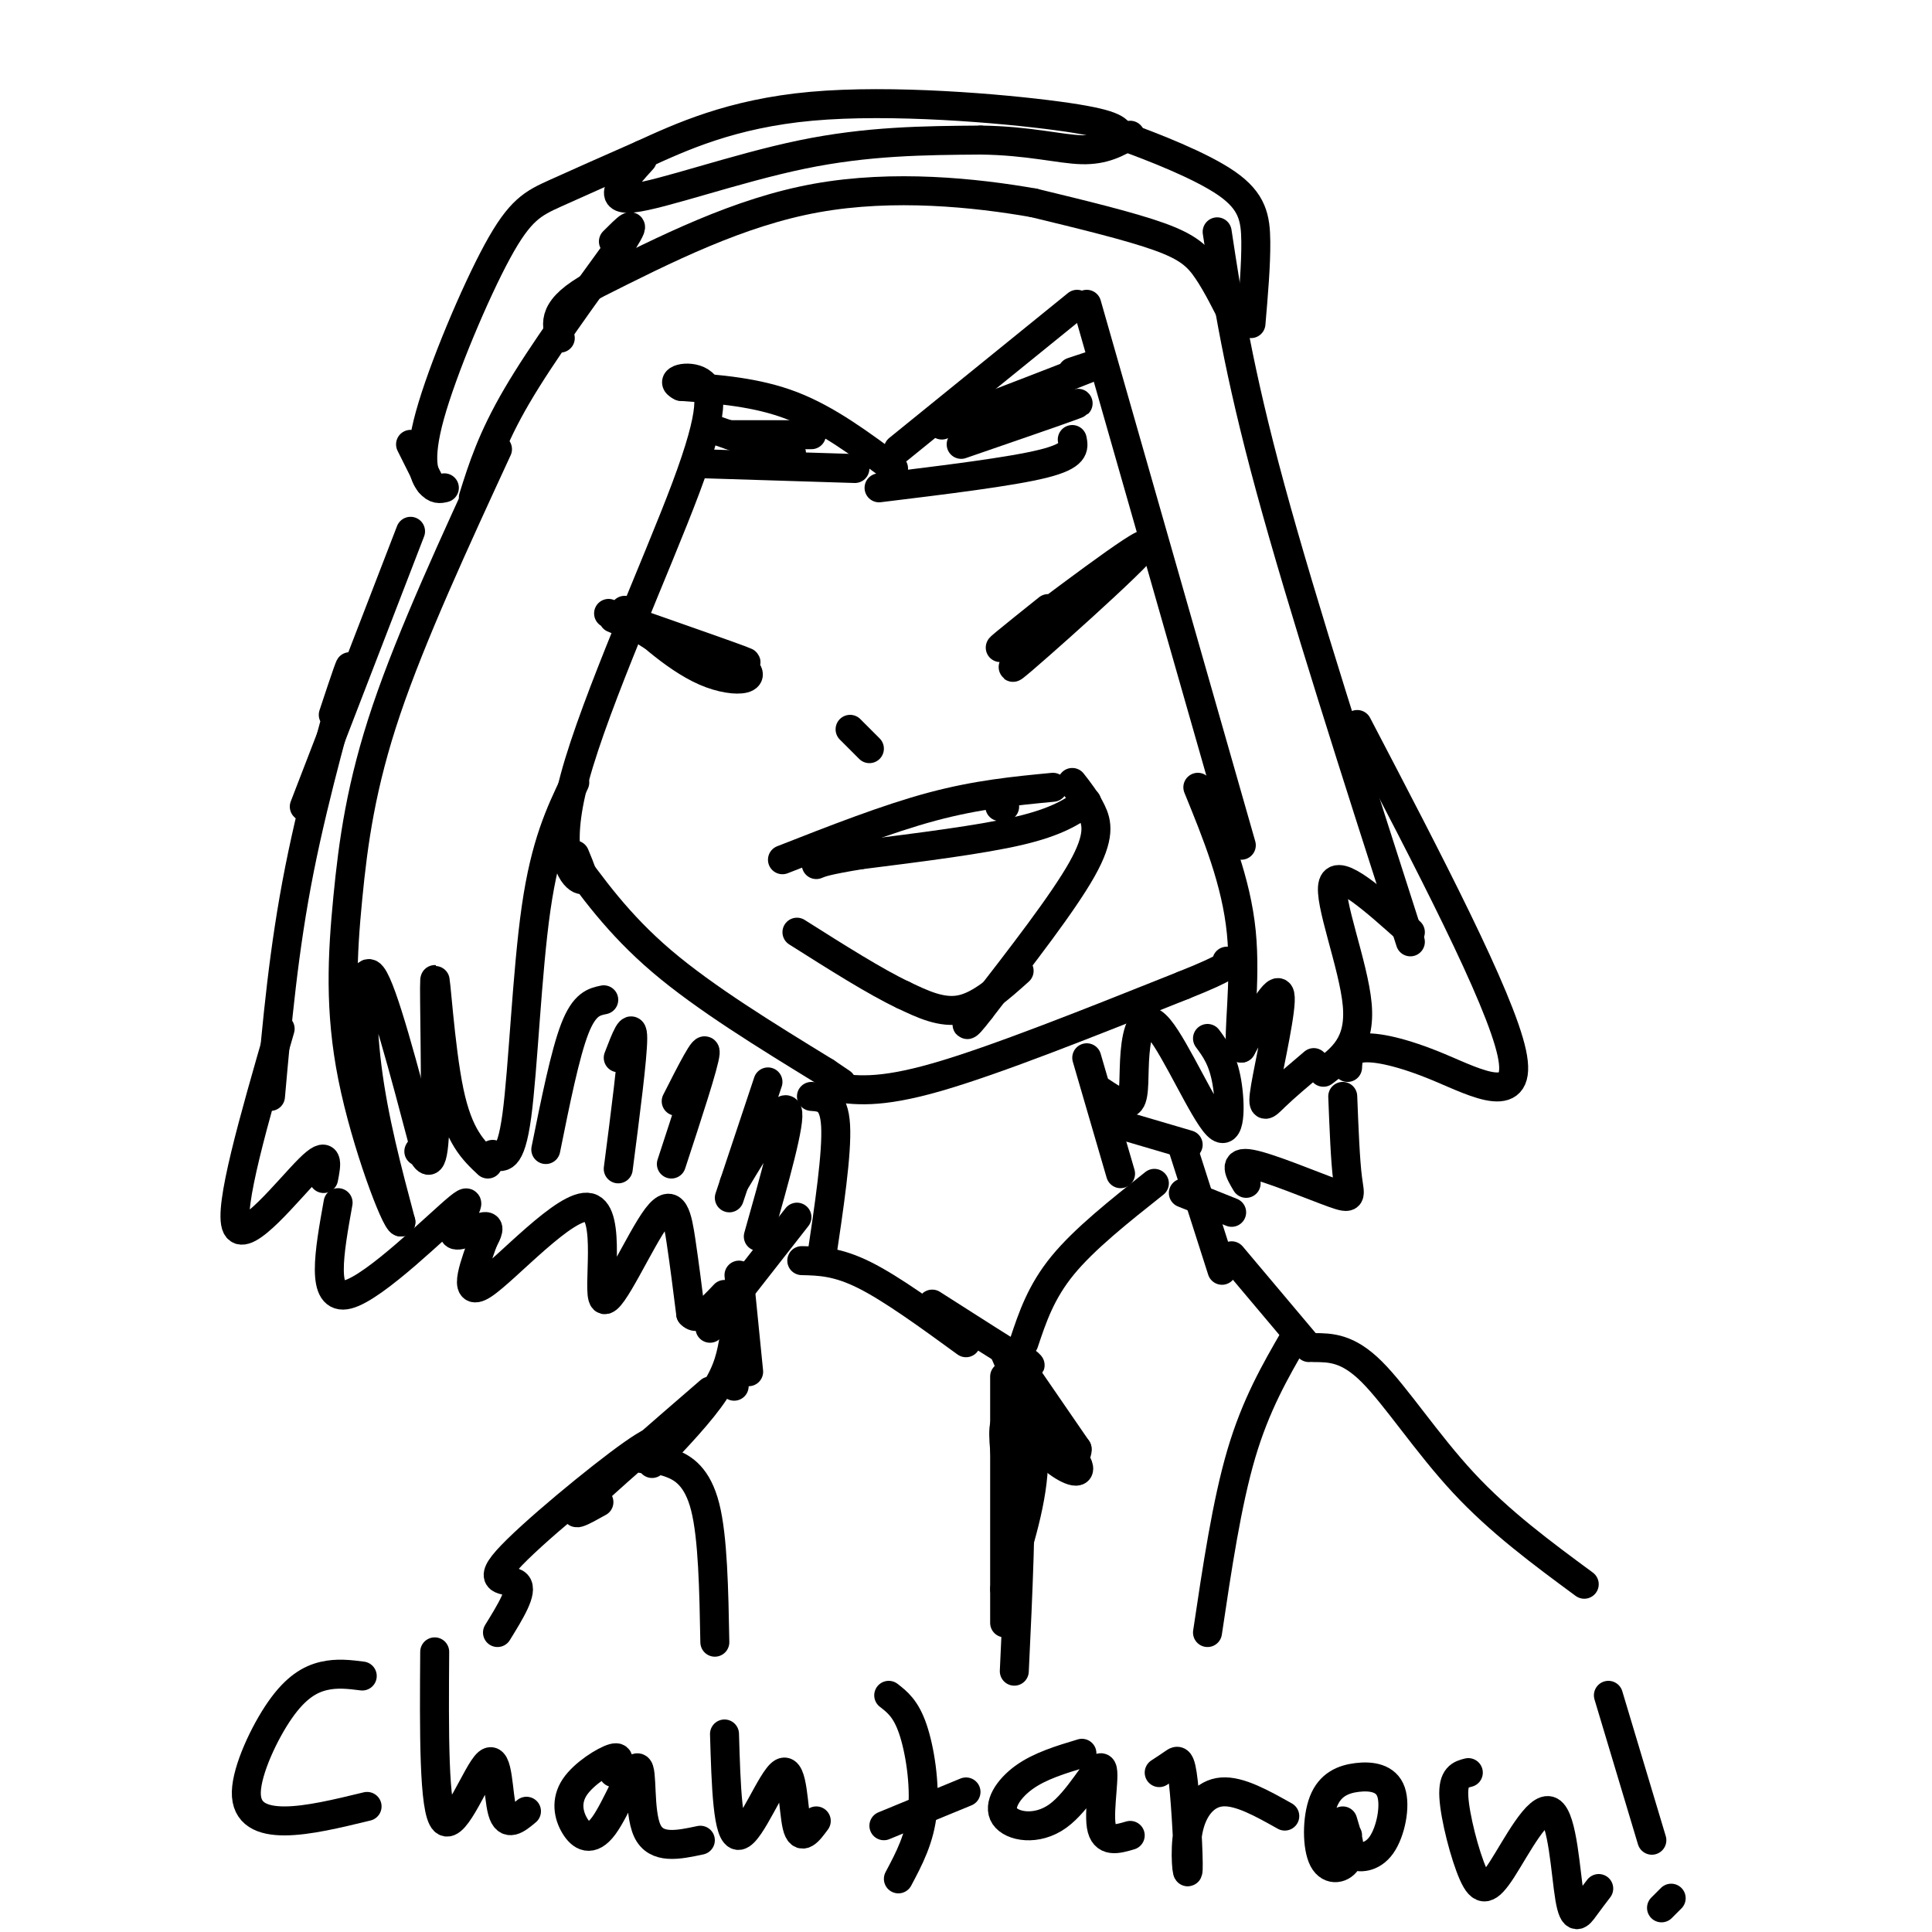 <svg viewBox='0 0 400 400' version='1.1' xmlns='http://www.w3.org/2000/svg' xmlns:xlink='http://www.w3.org/1999/xlink'><g fill='none' stroke='#000000' stroke-width='6' stroke-linecap='round' stroke-linejoin='round'><path d='M186,93c0.000,0.000 37.000,-30.000 37,-30'/><path d='M225,63c0.000,0.000 32.000,112.000 32,112'/><path d='M185,97c-6.833,-5.083 -13.667,-10.167 -21,-13c-7.333,-2.833 -15.167,-3.417 -23,-4'/><path d='M141,80c-2.849,-1.300 1.529,-2.550 4,-1c2.471,1.550 3.033,5.900 -3,22c-6.033,16.100 -18.663,43.950 -23,60c-4.337,16.050 -0.382,20.300 1,21c1.382,0.700 0.191,-2.150 -1,-5'/><path d='M119,162c-3.044,6.378 -6.089,12.756 -8,26c-1.911,13.244 -2.689,33.356 -4,43c-1.311,9.644 -3.156,8.822 -5,8'/><path d='M101,241c-3.024,-2.839 -6.048,-5.679 -8,-15c-1.952,-9.321 -2.833,-25.125 -3,-23c-0.167,2.125 0.381,22.179 0,31c-0.381,8.821 -1.690,6.411 -3,4'/><path d='M87,238c-0.500,0.667 -0.250,0.333 0,0'/><path d='M88,238c-4.378,-16.600 -8.756,-33.200 -11,-36c-2.244,-2.800 -2.356,8.200 -1,19c1.356,10.800 4.178,21.400 7,32'/><path d='M83,253c-1.067,-0.051 -7.234,-16.179 -10,-30c-2.766,-13.821 -2.129,-25.337 -1,-37c1.129,-11.663 2.751,-23.475 8,-39c5.249,-15.525 14.124,-34.762 23,-54'/><path d='M252,48c2.167,14.250 4.333,28.500 11,53c6.667,24.500 17.833,59.250 29,94'/><path d='M292,193c-7.467,-6.689 -14.933,-13.378 -16,-10c-1.067,3.378 4.267,16.822 5,25c0.733,8.178 -3.133,11.089 -7,14'/><path d='M272,220c-3.018,2.554 -6.036,5.107 -8,7c-1.964,1.893 -2.875,3.125 -2,-2c0.875,-5.125 3.536,-16.607 3,-19c-0.536,-2.393 -4.268,4.304 -8,11'/><path d='M257,217c-0.844,-2.289 1.044,-13.511 0,-24c-1.044,-10.489 -5.022,-20.244 -9,-30'/><path d='M182,101c13.667,-1.667 27.333,-3.333 34,-5c6.667,-1.667 6.333,-3.333 6,-5'/><path d='M195,88c13.250,-5.083 26.500,-10.167 31,-12c4.500,-1.833 0.250,-0.417 -4,1'/><path d='M199,92c9.917,-3.417 19.833,-6.833 23,-8c3.167,-1.167 -0.417,-0.083 -4,1'/><path d='M177,97c0.000,0.000 -32.000,-1.000 -32,-1'/><path d='M148,89c6.417,2.250 12.833,4.500 15,5c2.167,0.500 0.083,-0.750 -2,-2'/><path d='M151,90c0.000,0.000 17.000,0.000 17,0'/><path d='M117,174c0.000,0.000 0.000,2.000 0,2'/><path d='M117,176c5.500,7.667 11.000,15.333 20,23c9.000,7.667 21.500,15.333 34,23'/><path d='M171,222c5.667,3.833 2.833,1.917 0,0'/><path d='M172,225c4.917,0.750 9.833,1.500 22,-2c12.167,-3.500 31.583,-11.250 51,-19'/><path d='M245,204c10.000,-4.000 9.500,-4.500 9,-5'/><path d='M176,151c0.000,0.000 4.000,4.000 4,4'/><path d='M162,178c10.833,-4.250 21.667,-8.500 31,-11c9.333,-2.500 17.167,-3.250 25,-4'/><path d='M222,162c1.444,1.844 2.889,3.689 4,6c1.111,2.311 1.889,5.089 -2,12c-3.889,6.911 -12.444,17.956 -21,29'/><path d='M203,209c-3.833,5.000 -2.917,3.000 -2,1'/><path d='M211,201c-4.000,3.583 -8.000,7.167 -12,8c-4.000,0.833 -8.000,-1.083 -12,-3'/><path d='M187,206c-5.667,-2.667 -13.833,-7.833 -22,-13'/><path d='M75,347c-2.611,-0.330 -5.222,-0.660 -8,0c-2.778,0.660 -5.724,2.311 -9,7c-3.276,4.689 -6.882,12.416 -7,17c-0.118,4.584 3.252,6.024 8,6c4.748,-0.024 10.874,-1.512 17,-3'/><path d='M90,342c-0.113,16.446 -0.226,32.893 2,35c2.226,2.107 6.792,-10.125 9,-12c2.208,-1.875 2.060,6.607 3,10c0.940,3.393 2.970,1.696 5,0'/><path d='M127,367c0.873,-1.738 1.745,-3.476 0,-3c-1.745,0.476 -6.108,3.166 -8,6c-1.892,2.834 -1.314,5.812 0,8c1.314,2.188 3.362,3.587 6,0c2.638,-3.587 5.864,-12.158 7,-12c1.136,0.158 0.182,9.045 2,13c1.818,3.955 6.409,2.977 11,2'/><path d='M150,359c0.315,10.679 0.631,21.357 3,21c2.369,-0.357 6.792,-11.750 9,-13c2.208,-1.250 2.202,7.643 3,11c0.798,3.357 2.399,1.179 4,-1'/><path d='M184,351c1.778,1.378 3.556,2.756 5,7c1.444,4.244 2.556,11.356 2,17c-0.556,5.644 -2.778,9.822 -5,14'/><path d='M183,378c0.000,0.000 17.000,-7.000 17,-7'/><path d='M224,363c-4.361,1.313 -8.721,2.626 -12,5c-3.279,2.374 -5.475,5.807 -4,8c1.475,2.193 6.622,3.144 11,0c4.378,-3.144 7.986,-10.385 9,-10c1.014,0.385 -0.568,8.396 0,12c0.568,3.604 3.284,2.802 6,2'/><path d='M240,367c1.081,-0.706 2.162,-1.413 3,-2c0.838,-0.587 1.432,-1.055 2,4c0.568,5.055 1.111,15.633 1,18c-0.111,2.367 -0.876,-3.478 0,-8c0.876,-4.522 3.393,-7.721 7,-8c3.607,-0.279 8.303,2.360 13,5'/><path d='M278,377c0.948,3.058 1.895,6.117 1,8c-0.895,1.883 -3.633,2.592 -5,0c-1.367,-2.592 -1.365,-8.485 0,-12c1.365,-3.515 4.092,-4.652 7,-5c2.908,-0.348 5.996,0.092 7,3c1.004,2.908 -0.076,8.283 -2,11c-1.924,2.717 -4.693,2.776 -6,2c-1.307,-0.776 -1.154,-2.388 -1,-4'/><path d='M304,367c-1.613,0.406 -3.226,0.812 -3,5c0.226,4.188 2.290,12.158 4,16c1.710,3.842 3.066,3.557 6,-1c2.934,-4.557 7.446,-13.386 10,-12c2.554,1.386 3.149,12.989 4,18c0.851,5.011 1.957,3.432 3,2c1.043,-1.432 2.021,-2.716 3,-4'/><path d='M333,351c0.000,0.000 9.000,30.000 9,30'/><path d='M346,393c0.000,0.000 -2.000,2.000 -2,2'/><path d='M218,130c8.381,-7.719 16.762,-15.439 12,-11c-4.762,4.439 -22.668,21.035 -20,19c2.668,-2.035 25.911,-22.702 27,-25c1.089,-2.298 -19.974,13.772 -27,19c-7.026,5.228 -0.013,-0.386 7,-6'/><path d='M126,127c15.663,5.475 31.326,10.950 28,10c-3.326,-0.950 -25.643,-8.326 -27,-9c-1.357,-0.674 18.244,5.356 25,9c6.756,3.644 0.665,4.904 -6,2c-6.665,-2.904 -13.904,-9.973 -16,-12c-2.096,-2.027 0.952,0.986 4,4'/><path d='M134,131c1.333,1.000 2.667,1.500 4,2'/><path d='M207,167c0.000,0.000 1.000,0.000 1,0'/><path d='M225,166c-3.083,2.083 -6.167,4.167 -14,6c-7.833,1.833 -20.417,3.417 -33,5'/><path d='M178,177c-7.000,1.167 -8.000,1.583 -9,2'/><path d='M98,103c1.917,-6.083 3.833,-12.167 9,-21c5.167,-8.833 13.583,-20.417 22,-32'/><path d='M129,50c3.333,-5.333 0.667,-2.667 -2,0'/><path d='M92,101c-0.911,0.215 -1.821,0.431 -3,-1c-1.179,-1.431 -2.625,-4.507 0,-14c2.625,-9.493 9.322,-25.402 14,-34c4.678,-8.598 7.337,-9.885 12,-12c4.663,-2.115 11.332,-5.057 18,-8'/><path d='M133,32c7.821,-3.571 18.375,-8.500 35,-10c16.625,-1.500 39.321,0.429 51,2c11.679,1.571 12.339,2.786 13,4'/><path d='M232,28c6.619,2.369 16.667,6.292 22,10c5.333,3.708 5.952,7.202 6,12c0.048,4.798 -0.476,10.899 -1,17'/><path d='M256,67c-2.000,-4.022 -4.000,-8.044 -6,-11c-2.000,-2.956 -4.000,-4.844 -10,-7c-6.000,-2.156 -16.000,-4.578 -26,-7'/><path d='M214,42c-12.000,-2.111 -29.000,-3.889 -45,-1c-16.000,2.889 -31.000,10.444 -46,18'/><path d='M123,59c-8.833,4.833 -7.917,7.917 -7,11'/><path d='M133,33c-3.911,4.311 -7.822,8.622 -2,8c5.822,-0.622 21.378,-6.178 35,-9c13.622,-2.822 25.311,-2.911 37,-3'/><path d='M203,29c9.978,0.111 16.422,1.889 21,2c4.578,0.111 7.289,-1.444 10,-3'/><path d='M85,92c0.000,0.000 4.000,8.000 4,8'/><path d='M168,227c2.333,0.167 4.667,0.333 5,6c0.333,5.667 -1.333,16.833 -3,28'/><path d='M225,219c0.000,0.000 7.000,24.000 7,24'/><path d='M229,232c0.000,0.000 17.000,5.000 17,5'/><path d='M239,245c-7.250,5.750 -14.500,11.500 -19,17c-4.500,5.500 -6.250,10.750 -8,16'/><path d='M165,252c0.000,0.000 -18.000,23.000 -18,23'/><path d='M166,261c3.667,0.083 7.333,0.167 13,3c5.667,2.833 13.333,8.417 21,14'/><path d='M193,270c8.083,5.167 16.167,10.333 19,12c2.833,1.667 0.417,-0.167 -2,-2'/><path d='M153,264c0.000,0.000 2.000,20.000 2,20'/><path d='M153,275c0.000,0.000 -1.000,12.000 -1,12'/><path d='M245,238c0.000,0.000 8.000,25.000 8,25'/><path d='M85,110c0.000,0.000 -22.000,57.000 -22,57'/><path d='M69,148c2.244,-6.778 4.489,-13.556 3,-8c-1.489,5.556 -6.711,23.444 -10,40c-3.289,16.556 -4.644,31.778 -6,47'/><path d='M58,213c-5.400,18.689 -10.800,37.378 -9,41c1.800,3.622 10.800,-7.822 15,-12c4.200,-4.178 3.600,-1.089 3,2'/><path d='M70,249c-1.837,10.233 -3.675,20.466 2,19c5.675,-1.466 18.861,-14.630 23,-18c4.139,-3.370 -0.770,3.054 -1,5c-0.230,1.946 4.220,-0.587 6,-1c1.780,-0.413 0.890,1.293 0,3'/><path d='M100,257c-1.329,3.859 -4.651,12.006 0,9c4.651,-3.006 17.277,-17.165 22,-16c4.723,1.165 1.544,17.652 3,19c1.456,1.348 7.546,-12.445 11,-17c3.454,-4.555 4.273,0.127 5,5c0.727,4.873 1.364,9.936 2,15'/><path d='M143,272c1.500,1.833 4.250,-1.083 7,-4'/><path d='M281,150c14.762,28.256 29.524,56.512 32,68c2.476,11.488 -7.333,6.208 -15,3c-7.667,-3.208 -13.190,-4.345 -16,-4c-2.810,0.345 -2.905,2.173 -3,4'/><path d='M278,227c0.262,6.643 0.524,13.286 1,17c0.476,3.714 1.167,4.500 -3,3c-4.167,-1.500 -13.190,-5.286 -17,-6c-3.810,-0.714 -2.405,1.643 -1,4'/><path d='M255,251c0.000,0.000 -10.000,-4.000 -10,-4'/><path d='M125,207c-2.000,0.417 -4.000,0.833 -6,6c-2.000,5.167 -4.000,15.083 -6,25'/><path d='M128,219c1.500,-3.917 3.000,-7.833 3,-4c0.000,3.833 -1.500,15.417 -3,27'/><path d='M140,228c3.083,-6.083 6.167,-12.167 6,-10c-0.167,2.167 -3.583,12.583 -7,23'/><path d='M159,224c0.000,0.000 -8.000,24.000 -8,24'/><path d='M152,245c5.083,-8.417 10.167,-16.833 11,-15c0.833,1.833 -2.583,13.917 -6,26'/><path d='M250,215c1.594,2.159 3.188,4.319 4,9c0.812,4.681 0.842,11.884 -2,9c-2.842,-2.884 -8.556,-15.856 -12,-20c-3.444,-4.144 -4.620,0.538 -5,5c-0.380,4.462 0.034,8.703 -1,10c-1.034,1.297 -3.517,-0.352 -6,-2'/><path d='M152,277c-0.583,3.333 -1.167,6.667 -4,11c-2.833,4.333 -7.917,9.667 -13,15'/><path d='M147,288c-11.083,9.583 -22.167,19.167 -26,23c-3.833,3.833 -0.417,1.917 3,0'/><path d='M133,302c1.800,0.044 3.600,0.089 6,1c2.400,0.911 5.400,2.689 7,9c1.600,6.311 1.800,17.156 2,28'/><path d='M255,260c0.000,0.000 16.000,19.000 16,19'/><path d='M268,277c-4.000,6.917 -8.000,13.833 -11,24c-3.000,10.167 -5.000,23.583 -7,37'/><path d='M272,279c3.511,0.022 7.022,0.044 12,5c4.978,4.956 11.422,14.844 19,23c7.578,8.156 16.289,14.578 25,21'/><path d='M136,301c0.911,-2.399 1.821,-4.798 -5,0c-6.821,4.798 -21.375,16.792 -26,22c-4.625,5.208 0.679,3.631 2,5c1.321,1.369 -1.339,5.685 -4,10'/><path d='M208,280c3.000,6.917 6.000,13.833 6,22c0.000,8.167 -3.000,17.583 -6,27'/><path d='M209,308c-0.778,-5.556 -1.556,-11.111 -1,-13c0.556,-1.889 2.444,-0.111 3,9c0.556,9.111 -0.222,25.556 -1,42'/><path d='M208,285c0.000,0.000 0.000,51.000 0,51'/><path d='M212,284c0.000,0.000 11.000,16.000 11,16'/><path d='M223,300c0.268,2.639 -4.564,1.238 -8,-2c-3.436,-3.238 -5.478,-8.311 -3,-7c2.478,1.311 9.475,9.007 11,12c1.525,2.993 -2.421,1.284 -5,-1c-2.579,-2.284 -3.789,-5.142 -5,-8'/></g>
</svg>